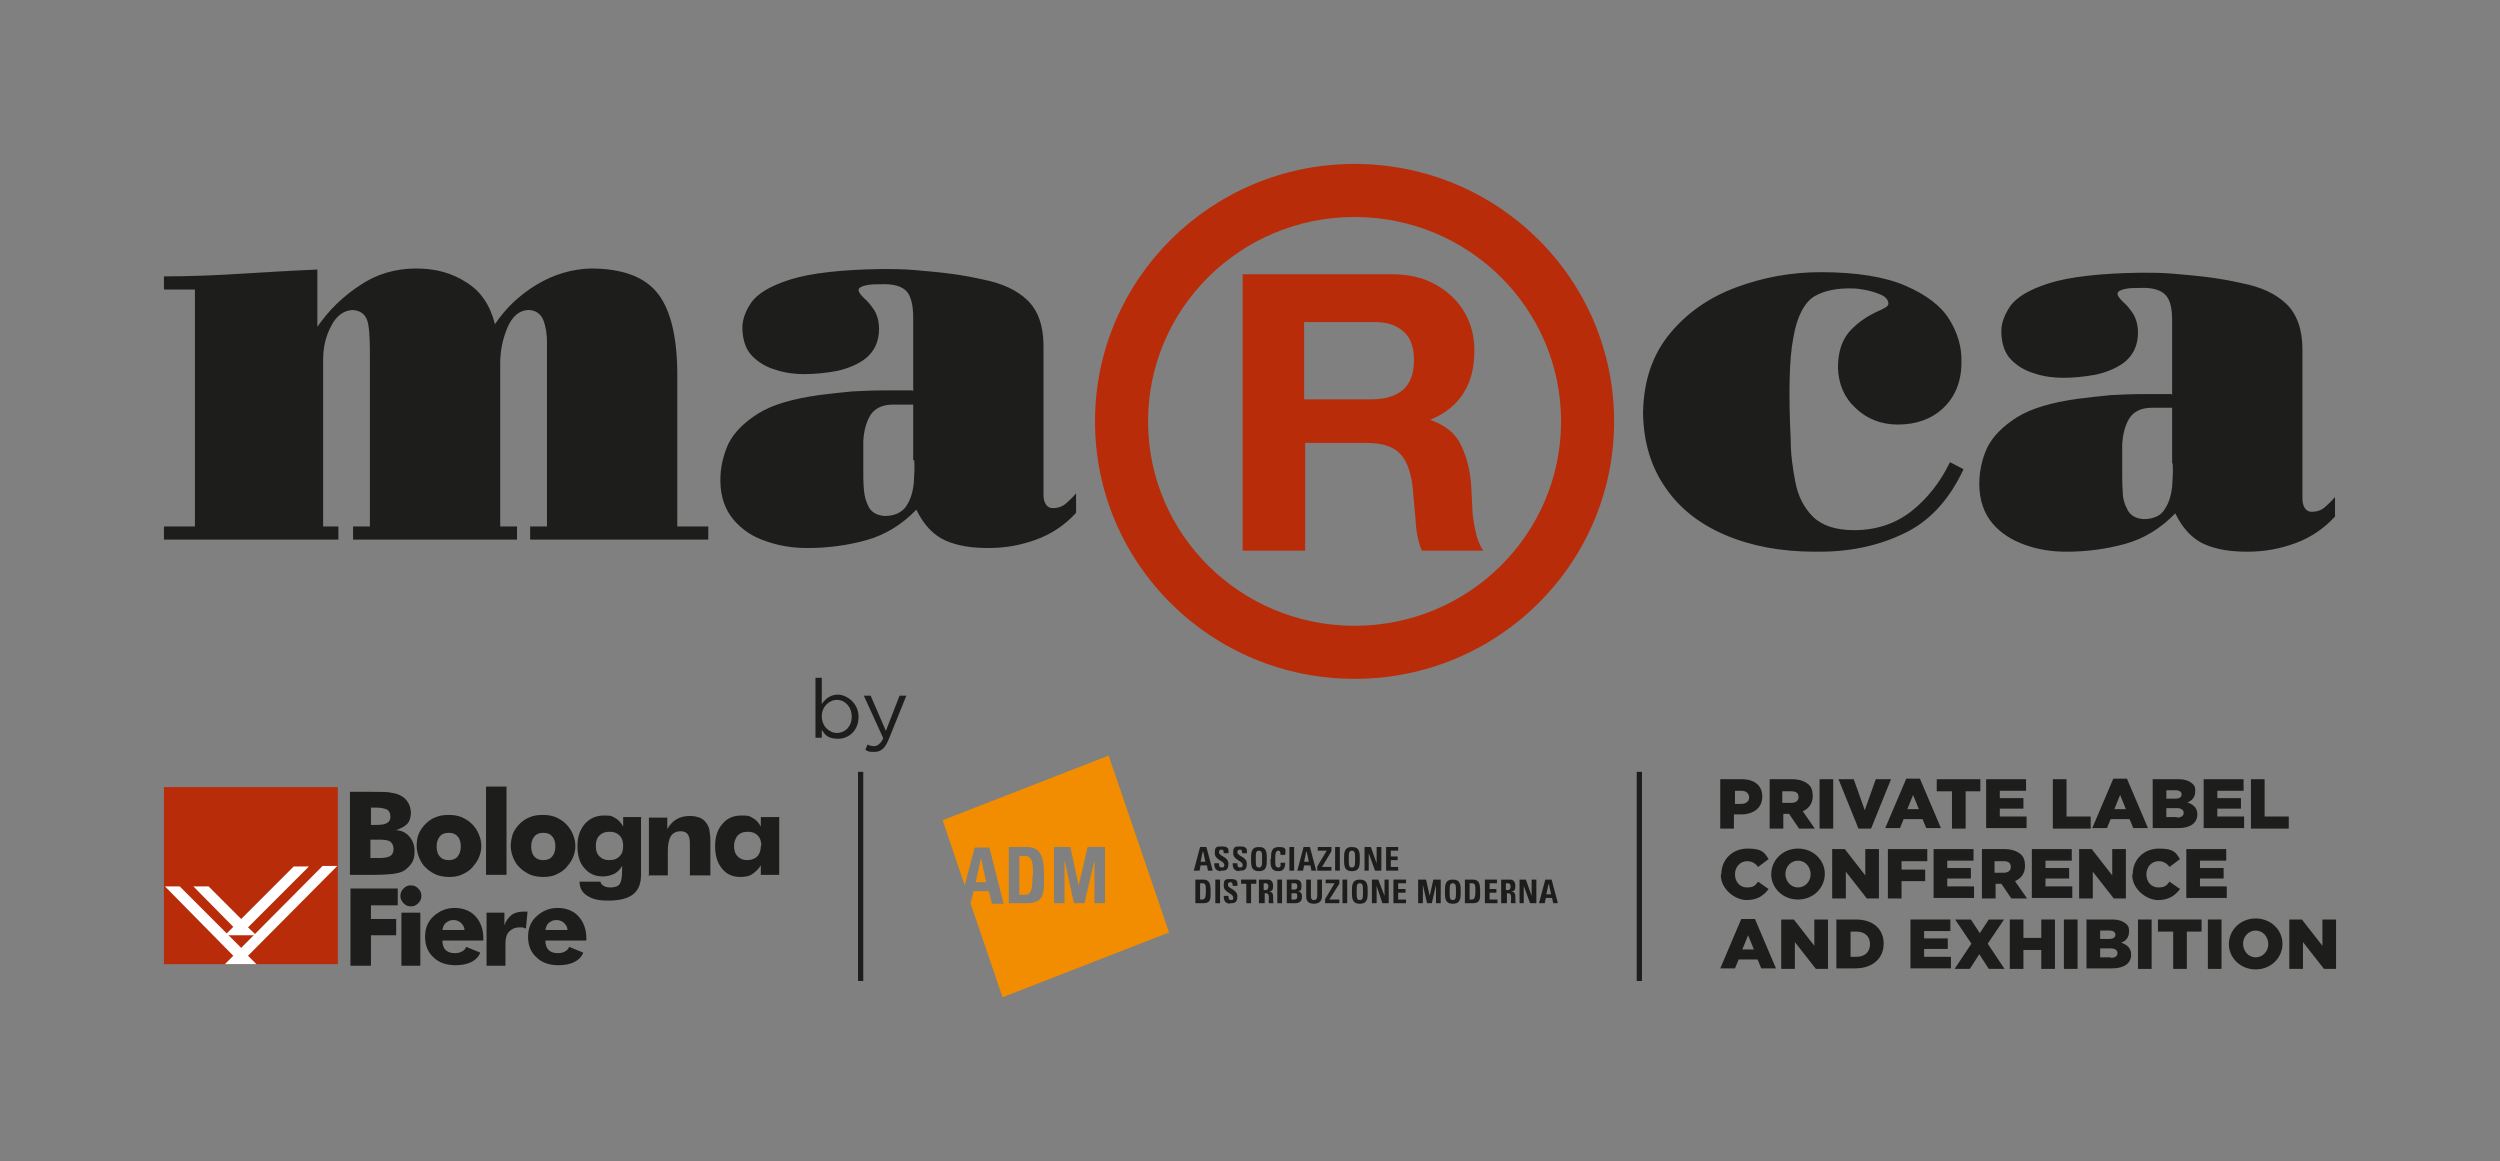 <?xml version="1.0" encoding="UTF-8"?>
<svg id="Livello_1" xmlns="http://www.w3.org/2000/svg" version="1.1" viewBox="0 0 475.8 221">
  <rect x="0" y="0" width="475.8" height="221" fill="#808080" stroke="none"/>
  <!-- Generator: Adobe Illustrator 29.2.1, SVG Export Plug-In . SVG Version: 2.1.0 Build 116)  -->
  <defs>
    <style>
      .st0 {
        fill: #b92c0a;
      }

      .st1 {
        fill: #fff;
      }

      .st2 {
        fill: #f28c00;
      }

      .st3 {
        fill: #1d1d1b;
      }
    </style>
  </defs>
  <g>
    <path class="st0" d="M208.4,80.2c0-27,22.1-49,49.4-49s49.4,21.9,49.4,49-22.1,49-49.4,49-49.4-21.9-49.4-49M218.5,80.2c0,21.5,17.6,38.9,39.3,38.9s39.3-17.4,39.3-38.9-17.6-38.9-39.3-38.9-39.3,17.4-39.3,38.9M248.2,61.2v14.8h12.8c2.6,0,4.6-.6,6-1.8,1.4-1.2,2.1-3.1,2.1-5.7,0-2.5-.7-4.4-2.1-5.5-1.4-1.2-3.3-1.8-6-1.7h-12.8ZM236.5,104.8v-52.6h28.6c3.2,0,5.9.7,8.2,2,2.3,1.3,4.1,3,5.4,5.2,1.3,2.2,1.9,4.6,1.9,7.3,0,3.1-.6,5.8-2,8-1.3,2.2-3.5,4-6.4,5.2,2.8,1,4.8,2.5,5.9,4.9,1.1,2.3,1.7,4.8,1.9,7.6l.2,4c0,1.6.3,3.1.6,4.6.3,1.5.8,2.8,1.5,3.8h-11.7c-.7-1.7-1.1-3.7-1.2-6-.2-2.3-.4-4.5-.6-6.6-.4-2.7-1.2-4.8-2.5-6-1.3-1.3-3.4-1.9-6.3-1.9h-11.6v20.5s-11.7,0-11.7,0Z"/>
    <path class="st3" d="M371.2,88l2.5,1.3c-2.7,5.8-6.5,10-11.5,12.3-5,2.4-10.6,3.5-16.8,3.4-6.5,0-12.2-1.1-17.1-3.2-4.9-2.1-8.7-5.1-11.4-9.1-2.7-3.9-4.1-8.6-4.2-14.1.1-6.1,1.8-11.1,5.1-15.1,3.3-4,7.5-6.9,12.6-8.8,5.1-1.9,10.5-2.9,16.1-2.9,6.9,0,12.3.9,16.2,2.6,3.9,1.7,6.7,3.8,8.3,6.4,1.6,2.6,2.4,5.3,2.3,8.2,0,3.6-1.2,6.5-3.4,8.6-2.2,2.1-5.1,3.2-8.7,3.2-3.2,0-5.9-1.1-8-3.1-2.2-2-3.3-4.6-3.4-7.7,0-2.9.7-5.1,2.1-6.8,1.4-1.6,3.3-3,5.8-4.1.3-.1.6-.3,1-.5.4-.2.7-.5.7-.8,0-.7-.5-1.3-1.4-1.7-.9-.4-1.9-.7-2.9-.9-1.1-.2-1.8-.3-2.4-.3-3-.1-5.5.4-7.4,1.5-1.9,1.2-3.3,3.8-4,7.9-.8,4.1-.9,10.6-.5,19.3,0,2.9.4,5.6.9,8.2.5,2.6,1.6,4.8,3.3,6.5,1.7,1.7,4.3,2.6,7.9,2.6,4.3,0,8-1.3,11-3.7,3-2.4,5.4-5.5,7.2-9.2M173.8,74.4v-13.9c0-2.4-.4-4-1.2-5-.9-1-2.5-1.5-4.9-1.4-1,0-2,0-2.9.2-.9.2-1.4.5-1.4.9,0,.4.4.9,1,1.5.6.5,1.3,1.3,1.9,2.2.6.9,1,2.2,1,3.7,0,2.4-.9,4.2-2.4,5.5-1.5,1.2-3.4,2-5.6,2.5-2.2.4-4.2.6-6.2.6-1.8,0-3.6-.2-5.4-.8-1.8-.5-3.3-1.4-4.5-2.6-1.2-1.2-1.8-2.9-1.9-5-.1-1.6.4-3.3,1.6-5.1,1.2-1.8,3.7-3.3,7.5-4.5,3.8-1.2,9.7-1.9,17.5-2,1.8,0,3.9,0,6.2.2,2.3.2,4.6.4,6.9.7,2.3.3,4.3.7,6.1,1.1,3.6.7,6.4,2,8.4,3.9,2,1.9,3.1,4.8,3.1,8.7v28.4c0,.6.1,1.2.4,1.7.3.5.7.8,1.4.8,1,0,1.8-.3,2.5-.9.7-.6,1.3-1.2,1.9-1.9v3.7c-2.1,2.3-4.6,4-7.6,5.1-3,1.1-6,1.6-9.1,1.6-3.1,0-5.8-.4-8.1-1.4-2.3-1-4.2-3-5.6-5.9-2.7,2.8-5.9,4.8-9.5,5.8-3.6,1-7.4,1.5-11.2,1.5-2.8,0-5.4-.4-7.9-1.3-2.5-.8-4.6-2.2-6.2-4.1-1.6-1.9-2.5-4.4-2.5-7.5,0-2.4.5-4.6,1.5-6.9,1.1-2.2,3-4.1,5.7-5.8,2.7-1.7,6.6-2.8,11.5-3.5,2.3-.3,4.4-.5,6.3-.7,1.9-.1,4-.2,6.3-.2h5.2ZM173.8,87.6v-10.6h-3.8c-2.2,0-3.6.8-4.4,2.1-.8,1.4-1.2,3-1.3,4.9,0,1.9,0,3.7,0,5.4,0,1.1,0,2.3.1,3.6.1,1.4.4,2.5,1,3.6.6,1,1.6,1.5,3,1.6,1.9,0,3.3-.7,4.1-1.9.8-1.2,1.2-2.6,1.4-4.2.1-1.6.2-3.1.1-4.5M413.4,75.1v-13.9c0-2.4-.3-4-1.2-5-.9-1-2.5-1.5-4.9-1.4-1,0-2,0-2.9.2-.9.2-1.4.5-1.4.9,0,.4.4.9,1,1.5.6.5,1.3,1.3,1.9,2.2.6.9,1,2.2,1,3.7,0,2.4-.9,4.2-2.4,5.5-1.5,1.2-3.4,2-5.6,2.5-2.2.4-4.2.6-6.2.6-1.8,0-3.6-.2-5.4-.8-1.8-.5-3.3-1.4-4.5-2.6-1.2-1.2-1.8-2.9-1.9-5-.1-1.6.4-3.3,1.6-5.1,1.2-1.8,3.7-3.3,7.5-4.5,3.8-1.2,9.7-1.9,17.5-2,1.8,0,3.9,0,6.2.2,2.3.2,4.6.4,6.9.7,2.3.3,4.3.7,6.1,1.1,3.6.7,6.4,2,8.4,3.9,2,1.9,3.1,4.8,3.1,8.7v28.4c0,.6.1,1.2.4,1.7.3.5.7.8,1.4.8,1,0,1.8-.3,2.5-.9.7-.6,1.3-1.2,1.9-1.9v3.7c-2.1,2.3-4.6,4-7.6,5.1-3,1.1-6,1.6-9.1,1.6-3.1,0-5.8-.4-8.1-1.4-2.3-1-4.2-3-5.6-5.9-2.7,2.8-5.9,4.8-9.5,5.8-3.6,1-7.4,1.5-11.2,1.5-2.8,0-5.4-.4-7.9-1.3-2.5-.9-4.6-2.2-6.2-4.1-1.6-1.9-2.5-4.4-2.5-7.5,0-2.4.5-4.7,1.5-6.9,1.1-2.2,3-4.1,5.7-5.8,2.7-1.7,6.6-2.8,11.5-3.5,2.3-.3,4.4-.5,6.3-.7,1.9-.1,4-.2,6.3-.2h5.2ZM413.4,88.2v-10.6h-3.8c-2.2,0-3.6.8-4.4,2.1-.8,1.4-1.2,3-1.3,4.9,0,1.9,0,3.7,0,5.4,0,1.1,0,2.3.1,3.6,0,1.4.4,2.5,1,3.6.6,1,1.6,1.5,3,1.6,1.9,0,3.3-.7,4-1.9.8-1.2,1.2-2.6,1.4-4.2.1-1.6.2-3.1.1-4.5M37.1,55.1h-5.9v-2.5c4.9,0,9.8-.2,14.6-.5,4.9-.3,9.8-.6,14.6-.8v10.9c2.2-3.2,4.9-5.8,8.1-7.9,3.1-2.1,6.7-3.2,10.7-3.2,3.6,0,6.7.8,9.5,2.6,2.8,1.7,4.6,4.4,5.5,8,2-3,4.6-5.5,7.9-7.5,3.3-2,6.8-3,10.3-3.1,6.1,0,10.4,1.6,12.9,4.9,2.5,3.3,3.7,8.8,3.6,16.3v27.9h5.9v2.5h-33.9v-2.5h3.2v-31.2c0-1,0-2.3,0-3.9,0-1.5-.2-2.9-.7-4.2-.5-1.2-1.5-1.9-2.9-1.9-1.7.1-3,1.2-3.9,3.3-.9,2.1-1.4,4.4-1.4,6.9v31h3.2v2.5h-31.2v-2.5h3.2v-31.6c0-2.7,0-5-.3-6.8-.3-1.8-1.3-2.7-3-2.8-1.7.1-3.1,1.1-4.1,3.1-1,1.9-1.5,4-1.5,6.3v31.8h2.9v2.5H31.2s0-2.5,0-2.5h5.9v-45.1Z"/>
  </g>
  <rect class="st3" x="163.3" y="146.9" width="1" height="39.8"/>
  <rect class="st3" x="311.5" y="146.9" width="1" height="39.8"/>
  <g>
    <path class="st3" d="M327.5,148.3h4c2.4,0,3.9,1.2,3.9,3.3h0c0,2.2-1.7,3.4-4.1,3.4h-1.3v2.7h-2.6v-9.4ZM331.4,153c.9,0,1.5-.5,1.5-1.2h0c0-.8-.6-1.3-1.5-1.3h-1.2v2.5h1.2Z"/>
    <path class="st3" d="M336.6,148.3h4.5c1.4,0,2.4.4,3.1,1,.6.5.8,1.3.8,2.2h0c0,1.5-.8,2.4-1.9,2.9l2.3,3.3h-3l-1.9-2.8h-1.1v2.8h-2.6v-9.4ZM340.9,152.8c.9,0,1.4-.4,1.4-1.1h0c0-.8-.5-1.1-1.4-1.1h-1.7v2.2h1.7Z"/>
    <path class="st3" d="M346.3,148.3h2.6v9.4h-2.6v-9.4Z"/>
    <path class="st3" d="M349.9,148.3h2.9l2.1,5.9,2.1-5.9h2.9l-3.8,9.4h-2.4l-3.8-9.4Z"/>
    <path class="st3" d="M362.9,148.2h2.5l4,9.4h-2.8l-.7-1.7h-3.6l-.7,1.7h-2.8l4-9.4ZM365.2,154l-1.1-2.7-1.1,2.7h2.1Z"/>
    <path class="st3" d="M371.4,150.6h-2.8v-2.3h8.3v2.3h-2.8v7.1h-2.6v-7.1Z"/>
    <path class="st3" d="M378,148.3h7.6v2.2h-5v1.4h4.5v2h-4.5v1.5h5.1v2.2h-7.7v-9.4Z"/>
    <path class="st3" d="M390.7,148.3h2.6v7.1h4.6v2.3h-7.2v-9.4Z"/>
    <path class="st3" d="M402.3,148.2h2.5l4,9.4h-2.8l-.7-1.7h-3.6l-.7,1.7h-2.8l4-9.4ZM404.6,154l-1.1-2.7-1.1,2.7h2.1Z"/>
    <path class="st3" d="M409.8,148.3h4.8c1.2,0,2,.3,2.6.8s.6.9.6,1.5h0c0,1.1-.6,1.8-1.5,2.1,1.1.4,1.9,1,1.9,2.3h0c0,1.6-1.3,2.6-3.6,2.6h-4.9v-9.4ZM414,152c.8,0,1.2-.3,1.2-.8h0c0-.5-.4-.8-1.2-.8h-1.7v1.6h1.6ZM414.3,155.6c.8,0,1.3-.3,1.3-.9h0c0-.5-.4-.9-1.3-.9h-2v1.7h2Z"/>
    <path class="st3" d="M419.4,148.3h7.6v2.2h-5v1.4h4.5v2h-4.5v1.5h5.1v2.2h-7.7v-9.4Z"/>
    <path class="st3" d="M428.4,148.3h2.6v7.1h4.6v2.3h-7.2v-9.4Z"/>
    <path class="st3" d="M327.6,166.4h0c0-2.8,2.1-4.9,5-4.9s3.2.8,4,2l-2,1.5c-.5-.7-1.2-1.1-2.1-1.1-1.3,0-2.3,1.1-2.3,2.5h0c0,1.4.9,2.5,2.3,2.5s1.6-.5,2.1-1.1l2,1.4c-.9,1.2-2.1,2.1-4.2,2.1s-4.9-2-4.9-4.8Z"/>
    <path class="st3" d="M337.1,166.4h0c0-2.7,2.2-4.9,5.1-4.9s5.1,2.2,5.1,4.8h0c0,2.7-2.2,4.9-5.1,4.9s-5.1-2.2-5.1-4.8ZM344.6,166.4h0c0-1.4-1-2.6-2.4-2.6s-2.4,1.2-2.4,2.5h0c0,1.4,1,2.6,2.4,2.6s2.4-1.2,2.4-2.5Z"/>
    <path class="st3" d="M348.7,161.6h2.4l3.9,5v-5h2.6v9.4h-2.3l-4-5.1v5.1h-2.6v-9.4Z"/>
    <path class="st3" d="M359.2,161.6h7.6v2.3h-4.9v1.6h4.5v2.2h-4.5v3.3h-2.6v-9.4Z"/>
    <path class="st3" d="M368,161.6h7.6v2.2h-5v1.4h4.5v2h-4.5v1.5h5.1v2.2h-7.7v-9.4Z"/>
    <path class="st3" d="M377,161.6h4.5c1.4,0,2.4.4,3.1,1,.6.5.8,1.3.8,2.2h0c0,1.5-.8,2.4-1.9,2.9l2.3,3.3h-3l-1.9-2.8h-1.1v2.8h-2.6v-9.4ZM381.3,166.1c.9,0,1.4-.4,1.4-1.1h0c0-.8-.5-1.1-1.4-1.1h-1.7v2.2h1.7Z"/>
    <path class="st3" d="M386.7,161.6h7.6v2.2h-5v1.4h4.5v2h-4.5v1.5h5.1v2.2h-7.7v-9.4Z"/>
    <path class="st3" d="M395.7,161.6h2.4l3.9,5v-5h2.6v9.4h-2.3l-4-5.1v5.1h-2.6v-9.4Z"/>
    <path class="st3" d="M405.9,166.4h0c0-2.8,2.1-4.9,5-4.9s3.2.8,4,2l-2,1.5c-.5-.7-1.2-1.1-2.1-1.1-1.3,0-2.3,1.1-2.3,2.5h0c0,1.4.9,2.5,2.3,2.5s1.6-.5,2.1-1.1l2,1.4c-.9,1.2-2.1,2.1-4.2,2.1s-4.9-2-4.9-4.8Z"/>
    <path class="st3" d="M416.1,161.6h7.6v2.2h-5v1.4h4.5v2h-4.5v1.5h5.1v2.2h-7.7v-9.4Z"/>
    <path class="st3" d="M331.5,174.9h2.5l4,9.4h-2.8l-.7-1.7h-3.6l-.7,1.7h-2.8l4-9.4ZM333.8,180.7l-1.1-2.7-1.1,2.7h2.1Z"/>
    <path class="st3" d="M339,175h2.4l3.9,5v-5h2.6v9.4h-2.3l-4-5.1v5.1h-2.6v-9.4Z"/>
    <path class="st3" d="M349.6,175h3.6c3.4,0,5.3,1.9,5.3,4.6h0c0,2.7-2,4.7-5.4,4.7h-3.6v-9.4ZM353.3,182.1c1.6,0,2.6-.9,2.6-2.4h0c0-1.5-1-2.4-2.6-2.4h-1.1v4.8h1.1Z"/>
    <path class="st3" d="M363.6,175h7.6v2.2h-5v1.4h4.5v2h-4.5v1.5h5.1v2.2h-7.7v-9.4Z"/>
    <path class="st3" d="M375.2,179.6l-3.1-4.6h3l1.7,2.6,1.7-2.6h2.9l-3.1,4.6,3.2,4.8h-3l-1.8-2.8-1.8,2.8h-2.9l3.2-4.8Z"/>
    <path class="st3" d="M382.5,175h2.6v3.5h3.4v-3.5h2.6v9.4h-2.6v-3.6h-3.4v3.6h-2.6v-9.4Z"/>
    <path class="st3" d="M392.8,175h2.6v9.4h-2.6v-9.4Z"/>
    <path class="st3" d="M397.2,175h4.8c1.2,0,2,.3,2.6.8s.6.9.6,1.5h0c0,1.1-.6,1.8-1.5,2.1,1.1.4,1.9,1,1.9,2.3h0c0,1.6-1.3,2.6-3.6,2.6h-4.9v-9.4ZM401.4,178.7c.8,0,1.2-.3,1.2-.8h0c0-.5-.4-.8-1.2-.8h-1.7v1.6h1.6ZM401.7,182.3c.8,0,1.3-.3,1.3-.9h0c0-.5-.4-.9-1.3-.9h-2v1.7h2Z"/>
    <path class="st3" d="M406.9,175h2.6v9.4h-2.6v-9.4Z"/>
    <path class="st3" d="M413.5,177.3h-2.8v-2.3h8.3v2.3h-2.8v7.1h-2.6v-7.1Z"/>
    <path class="st3" d="M420.2,175h2.6v9.4h-2.6v-9.4Z"/>
    <path class="st3" d="M424.2,179.7h0c0-2.7,2.2-4.9,5.1-4.9s5.1,2.2,5.1,4.8h0c0,2.7-2.2,4.9-5.1,4.9s-5.1-2.2-5.1-4.8ZM431.7,179.7h0c0-1.4-1-2.6-2.4-2.6s-2.4,1.2-2.4,2.5h0c0,1.4,1,2.6,2.4,2.6s2.4-1.2,2.4-2.5Z"/>
    <path class="st3" d="M435.7,175h2.4l3.9,5v-5h2.6v9.4h-2.3l-4-5.1v5.1h-2.6v-9.4Z"/>
  </g>
  <g>
    <path class="st3" d="M156.4,138.9v1.5h-1.2v-11.4h1.2v5c.7-1,1.6-1.8,3.1-1.8s3.9,1.5,3.9,4.2h0c0,2.7-1.9,4.2-3.9,4.2s-2.5-.8-3.1-1.7ZM162.1,136.4h0c0-1.9-1.3-3.2-2.8-3.2s-2.9,1.3-2.9,3.1h0c0,1.9,1.4,3.2,2.9,3.2s2.8-1.2,2.8-3.1Z"/>
    <path class="st3" d="M171.2,132.4h1.3l-3.4,8.4c-.7,1.7-1.5,2.3-2.7,2.3s-1.2-.1-1.7-.4l.4-1c.4.2.8.3,1.3.3s1.2-.4,1.7-1.5l-3.7-8.1h1.3l2.9,6.7,2.6-6.7Z"/>
  </g>
  <g>
    <g>
      <path class="st3" d="M66.6,166.5v-15.8h4.3c1.8,0,3,0,3.7.2.7.1,1.3.3,1.8.6.6.3,1,.8,1.3,1.3.3.5.5,1.2.5,1.9s-.2,1.6-.7,2.1c-.5.5-1.2.9-2.2,1.2,1.1,0,2,.5,2.6,1.2.6.7,1,1.6,1,2.8s-.2,1.6-.5,2.2c-.4.6-.9,1.1-1.5,1.5-.5.3-1.2.5-2,.6-.8.1-2.1.2-3.9.2h-4.5ZM70.6,157h.9c1.1,0,1.8-.1,2.2-.4.4-.2.6-.6.6-1.2s-.2-1-.6-1.3c-.4-.2-1.1-.4-2.2-.4h-.9v3.2ZM70.6,163.3h1.5c1,0,1.7-.1,2.2-.4.4-.3.6-.7.6-1.3s-.2-1.1-.6-1.4c-.4-.3-1.1-.4-2.2-.4h-1.6v3.5Z"/>
      <path class="st3" d="M91.6,161.1c0,.8-.2,1.5-.5,2.2-.3.7-.8,1.3-1.3,1.9-.6.6-1.3,1-2,1.3-.7.3-1.5.4-2.3.4s-1.6-.1-2.4-.4c-.7-.3-1.4-.7-2-1.3-.6-.5-1-1.2-1.3-1.9-.3-.7-.5-1.5-.5-2.3s.1-1.6.4-2.3c.3-.7.7-1.3,1.3-1.9.6-.6,1.2-1,2-1.3.7-.3,1.5-.4,2.4-.4s1.6.1,2.4.4c.7.3,1.4.7,2,1.3.6.6,1,1.2,1.3,1.9.3.7.5,1.5.5,2.2M87.7,161.1c0-.8-.2-1.5-.6-1.9-.4-.5-1-.7-1.7-.7s-1.3.2-1.7.7c-.4.5-.6,1.1-.6,1.9s.2,1.5.6,1.9c.4.5,1,.7,1.7.7s1.3-.2,1.7-.7c.4-.5.6-1.1.6-1.9"/>
    </g>
    <rect class="st3" x="92.5" y="149.7" width="3.9" height="16.8"/>
    <g>
      <path class="st3" d="M109.5,161.1c0,.8-.2,1.5-.5,2.2-.3.7-.8,1.3-1.3,1.9-.6.6-1.3,1-2,1.3-.7.3-1.5.4-2.3.4s-1.6-.1-2.4-.4c-.7-.3-1.4-.7-2-1.3-.6-.5-1-1.2-1.3-1.9-.3-.7-.5-1.5-.5-2.3s.2-1.6.4-2.3c.3-.7.7-1.3,1.3-1.9.6-.6,1.2-1,2-1.3.7-.3,1.5-.4,2.4-.4s1.6.1,2.4.4c.7.3,1.4.7,2,1.3.6.6,1,1.2,1.3,1.9.3.7.5,1.5.5,2.2M105.7,161.1c0-.8-.2-1.5-.6-1.9-.4-.5-1-.7-1.7-.7s-1.3.2-1.7.7c-.4.5-.6,1.1-.6,1.9s.2,1.5.6,1.9c.4.5,1,.7,1.7.7s1.3-.2,1.7-.7c.4-.5.6-1.1.6-1.9"/>
      <path class="st3" d="M122,155.6v10.9c0,1.7-.5,2.9-1.5,3.7-1,.8-2.6,1.2-4.7,1.2s-3-.3-4-.9c-1-.6-1.5-1.5-1.5-2.7h4c0,.3.2.6.6.8.3.2.7.3,1.3.3.8,0,1.4-.2,1.7-.6.3-.4.5-1.2.5-2.5v-1c-.4.7-.9,1.2-1.5,1.5-.6.3-1.4.5-2.2.5-1.4,0-2.6-.5-3.5-1.6-.9-1-1.3-2.4-1.3-4.2s.5-3.1,1.4-4.2c.9-1,2.1-1.6,3.7-1.6s1.5.2,2.1.5c.6.3,1.1.9,1.5,1.6v-1.8h3.6ZM118.6,161c0-.8-.2-1.5-.7-2-.5-.5-1.1-.7-1.9-.7s-1.4.2-1.9.7c-.5.5-.7,1.1-.7,2s.2,1.5.7,2c.5.5,1.1.7,1.9.7s1.4-.2,1.9-.7c.5-.5.7-1.1.7-2"/>
      <path class="st3" d="M123.5,166.5v-10.9h3.5v2.2c.5-.9,1.1-1.5,1.8-1.9.7-.4,1.5-.6,2.4-.6s1.3.1,1.9.3c.6.2,1,.6,1.3,1,.3.4.5.8.6,1.3.1.5.2,1.3.2,2.4v6.3h-3.9v-5.9c0-.9-.1-1.5-.4-1.9-.3-.4-.7-.6-1.4-.6s-1.4.3-1.8.9c-.4.6-.6,1.6-.6,2.9v4.6h-3.8Z"/>
      <path class="st3" d="M148.3,155.6v10.9h-3.5v-1.8c-.5.8-1.1,1.3-1.7,1.7-.6.4-1.4.5-2.2.5-1.5,0-2.6-.5-3.5-1.6-.9-1.1-1.3-2.5-1.3-4.3s.5-3.2,1.4-4.2c.9-1.1,2.1-1.6,3.7-1.6s1.5.2,2.1.5c.6.3,1.1.9,1.5,1.6v-1.8h3.6ZM144.9,161c0-.8-.2-1.5-.7-2-.5-.5-1.1-.7-1.9-.7s-1.4.2-1.9.7c-.4.5-.7,1.2-.7,2s.2,1.5.7,2c.5.5,1.1.7,1.8.7s1.4-.2,1.9-.7c.5-.5.7-1.2.7-2"/>
    </g>
    <polygon class="st3" points="66.7 183.8 66.7 169.1 75.7 169.1 75.7 172.3 70.6 172.3 70.6 174.9 75.4 174.9 75.4 178 70.6 178 70.6 183.8 66.7 183.8"/>
    <g>
      <path class="st3" d="M76.2,170.5c0-.5.2-1,.6-1.4.4-.4.8-.6,1.4-.6s1,.2,1.4.6c.4.4.6.8.6,1.4s-.2,1-.6,1.4c-.4.4-.8.6-1.4.6s-1-.2-1.4-.6c-.4-.4-.6-.9-.6-1.4M76.4,173.7h3.6v10.1h-3.6v-10.1Z"/>
      <path class="st3" d="M91.9,179h-7.7c0,.8.2,1.4.6,1.8.4.4,1,.6,1.7.6s1-.1,1.4-.3c.4-.2.7-.5.8-.9l2.7,1.1c-.3.8-.9,1.4-1.7,1.8-.8.4-1.8.6-3,.6-1.8,0-3.2-.5-4.2-1.5-1.1-1-1.6-2.3-1.6-3.9s.5-2.9,1.6-3.9c1.1-1,2.4-1.6,4-1.6s3,.5,4,1.6c1,1.1,1.5,2.5,1.5,4.3v.2ZM88.4,177c0-.6-.3-1-.7-1.4-.4-.3-.8-.5-1.4-.5s-1,.2-1.4.5-.6.8-.7,1.4h4.1Z"/>
      <path class="st3" d="M92.6,183.8v-10.1h3.4v2.4c.3-.9.8-1.5,1.4-2,.6-.4,1.3-.6,2.2-.6s.3,0,.4,0c.1,0,.3,0,.4,0l-.3,3.2c-.2,0-.4-.1-.6-.2-.2,0-.4,0-.6,0-.9,0-1.5.3-2,.8-.5.5-.7,1.3-.7,2.3v4.2h-3.5Z"/>
    </g>
    <rect class="st0" x="31.2" y="149.8" width="33.1" height="33.7"/>
    <polygon class="st1" points="36.8 168.7 39.7 168.7 45.9 174.9 55.9 164.9 58.8 164.9 47.2 176.5 48.8 178 42.8 178 44.4 176.4 36.8 168.7"/>
    <polygon class="st1" points="31.4 168.7 34.2 168.7 45.9 180.4 61.4 164.8 64.2 164.8 47.2 181.9 48.8 183.5 42.8 183.5 44.4 181.9 31.4 168.7"/>
    <path class="st3" d="M111.5,179h-7.7c0,.8.2,1.4.6,1.8.4.4,1,.6,1.7.6s1-.1,1.4-.3c.4-.2.7-.5.8-.9l2.7,1.1c-.3.8-.9,1.4-1.7,1.8-.8.4-1.8.6-3,.6-1.8,0-3.2-.5-4.2-1.5-1.1-1-1.6-2.3-1.6-3.9s.5-2.9,1.6-3.9c1.1-1,2.4-1.6,4-1.6s3,.5,4,1.6c1,1.1,1.5,2.5,1.5,4.3v.2ZM108,177c0-.6-.3-1-.7-1.4-.4-.3-.8-.5-1.4-.5s-1,.2-1.4.5-.6.8-.7,1.4h4.1Z"/>
  </g>
  <g>
    <path class="st3" d="M227.2,165.7l1.2-4.5h1.2l1.2,4.5h-.9l-.2-1h-1.2l-.2,1h-.9ZM228.9,162.1h0l-.4,1.9h.9l-.4-1.9Z"/>
    <g>
      <path class="st3" d="M232.4,165.8c-1.1,0-1.3-.7-1.3-1.5h.9c0,.4,0,.8.5.8s.5-.2.5-.5c0-.8-1.8-.9-1.8-2.2s.3-1.3,1.4-1.3,1.3.4,1.2,1.3h-.9c0-.3,0-.7-.4-.7s-.5.2-.5.5c0,.8,1.8.8,1.8,2.2s-.8,1.3-1.5,1.3"/>
      <path class="st3" d="M235.9,165.8c-1.1,0-1.3-.7-1.3-1.5h.9c0,.4,0,.8.5.8s.5-.2.5-.5c0-.8-1.8-.9-1.8-2.2s.3-1.3,1.4-1.3,1.3.4,1.2,1.3h-.9c0-.3,0-.7-.4-.7s-.5.2-.5.5c0,.8,1.8.8,1.8,2.2s-.8,1.3-1.5,1.3"/>
      <path class="st3" d="M238.1,163.5c0-1.2,0-2.3,1.5-2.3s1.5,1.1,1.5,2.3,0,2.3-1.5,2.3-1.5-1.1-1.5-2.3M240.2,163.5c0-1.1,0-1.6-.6-1.6s-.6.5-.6,1.6,0,1.6.6,1.6.6-.5.6-1.6"/>
      <path class="st3" d="M241.9,163.5c0-1.2,0-2.3,1.5-2.3s1.3.5,1.2,1.5h-.9c0-.6-.1-.8-.4-.8-.5,0-.6.5-.6,1.6s0,1.6.6,1.6.4-.6.4-.9h.9c0,1.2-.5,1.6-1.3,1.6-1.5,0-1.5-1.1-1.5-2.3"/>
    </g>
    <rect class="st3" x="245.4" y="161.2" width=".9" height="4.5"/>
    <path class="st3" d="M246.9,165.7l1.2-4.5h1.2l1.2,4.5h-.9l-.2-1h-1.2l-.2,1h-.9ZM248.6,162.1h0l-.4,1.9h.9l-.4-1.9Z"/>
    <polygon class="st3" points="250.8 161.2 253.4 161.2 253.4 162 251.6 165 253.4 165 253.4 165.7 250.7 165.7 250.7 164.9 252.5 161.9 250.8 161.9 250.8 161.2"/>
    <rect class="st3" x="254.1" y="161.2" width=".9" height="4.5"/>
    <path class="st3" d="M255.8,163.5c0-1.2,0-2.3,1.5-2.3s1.5,1.1,1.5,2.3,0,2.3-1.5,2.3-1.5-1.1-1.5-2.3M257.9,163.5c0-1.1,0-1.6-.6-1.6s-.6.5-.6,1.6,0,1.6.6,1.6.6-.5.6-1.6"/>
    <polygon class="st3" points="259.7 165.7 259.7 161.2 260.9 161.2 262 164.3 262 164.3 262 161.2 262.9 161.2 262.9 165.7 261.7 165.7 260.5 162.4 260.5 162.4 260.5 165.7 259.7 165.7"/>
    <polygon class="st3" points="263.8 165.7 263.8 161.2 266.1 161.2 266.1 161.9 264.7 161.9 264.7 163 266 163 266 163.7 264.7 163.7 264.7 165 266.1 165 266.1 165.7 263.8 165.7"/>
    <path class="st3" d="M227.5,167.4h1.5c1.2,0,1.4.8,1.4,2.2s.1,2.3-1.4,2.3h-1.5v-4.5ZM228.4,171.2h.4c.5,0,.7-.4.7-1.5s0-1.6-.6-1.6h-.5v3.1Z"/>
    <rect class="st3" x="231.3" y="167.4" width=".9" height="4.5"/>
    <path class="st3" d="M234.2,172c-1.1,0-1.3-.7-1.3-1.5h.9c0,.4,0,.8.5.8s.4-.2.4-.5c0-.8-1.8-.9-1.8-2.2s.3-1.3,1.4-1.3,1.3.4,1.2,1.3h-.9c0-.3,0-.7-.4-.7s-.5.2-.5.5c0,.8,1.8.8,1.8,2.2s-.8,1.3-1.5,1.3"/>
    <polygon class="st3" points="239.1 167.4 239.1 168.2 238.1 168.2 238.1 171.9 237.2 171.9 237.2 168.2 236.2 168.2 236.2 167.4 239.1 167.4"/>
    <path class="st3" d="M240.5,171.9h-.9v-4.5h1.7c.6,0,1,.4,1,1.2s-.2,1-.8,1.1h0c.2,0,.8,0,.8.9s0,1.1.1,1.3h-.9c-.1-.3,0-.6,0-.9,0-.5,0-1-.6-1h-.2v1.9ZM240.5,169.4h.4c.4,0,.5-.4.5-.7,0-.4-.2-.6-.5-.6h-.4v1.2Z"/>
    <rect class="st3" x="243.1" y="167.4" width=".9" height="4.5"/>
    <g>
      <path class="st3" d="M244.9,171.9v-4.5h1.6c.7,0,1.2.2,1.2,1.2s-.2.9-.7,1h0c.6.1.8.5.8,1.1,0,1.1-.9,1.2-1.3,1.2h-1.6ZM245.8,169.3h.6c.2,0,.5-.1.5-.6s-.2-.6-.5-.6h-.6v1.1ZM245.8,171.2h.5c.2,0,.6,0,.6-.6s-.1-.6-.6-.6h-.5v1.3Z"/>
      <path class="st3" d="M251.6,167.4v3.2c0,.7-.4,1.4-1.5,1.4s-1.5-.5-1.5-1.4v-3.2h.9v3.1c0,.6.2.8.6.8s.6-.3.6-.8v-3.1h.9Z"/>
    </g>
    <polygon class="st3" points="252.3 167.4 254.9 167.4 254.9 168.2 253 171.2 254.9 171.2 254.9 171.9 252.2 171.9 252.2 171.1 254 168.1 252.3 168.1 252.3 167.4"/>
    <rect class="st3" x="255.5" y="167.4" width=".9" height="4.5"/>
    <path class="st3" d="M257.3,169.7c0-1.2,0-2.3,1.5-2.3s1.5,1.1,1.5,2.3,0,2.3-1.5,2.3-1.5-1.1-1.5-2.3M259.4,169.7c0-1.1,0-1.6-.6-1.6s-.6.5-.6,1.6,0,1.6.6,1.6.6-.5.6-1.6"/>
    <polygon class="st3" points="261.1 171.9 261.1 167.4 262.3 167.4 263.5 170.5 263.5 170.5 263.5 167.4 264.3 167.4 264.3 171.9 263.1 171.9 262 168.6 262 168.6 262 171.9 261.1 171.9"/>
    <polygon class="st3" points="265.2 171.9 265.2 167.4 267.6 167.4 267.6 168.1 266.1 168.1 266.1 169.2 267.5 169.2 267.5 169.9 266.1 169.9 266.1 171.2 267.6 171.2 267.6 171.9 265.2 171.9"/>
    <polygon class="st3" points="269.9 171.9 269.9 167.4 271.4 167.4 272.1 170.5 272.1 170.5 272.8 167.4 274.2 167.4 274.2 171.9 273.3 171.9 273.3 168.4 273.3 168.4 272.5 171.9 271.6 171.9 270.8 168.4 270.8 168.4 270.8 171.9 269.9 171.9"/>
    <g>
      <path class="st3" d="M275,169.7c0-1.2,0-2.3,1.5-2.3s1.5,1.1,1.5,2.3,0,2.3-1.5,2.3-1.5-1.1-1.5-2.3M277.1,169.7c0-1.1,0-1.6-.6-1.6s-.6.5-.6,1.6,0,1.6.6,1.6.6-.5.6-1.6"/>
      <path class="st3" d="M278.8,167.4h1.5c1.2,0,1.4.8,1.4,2.2s.1,2.3-1.4,2.3h-1.5v-4.5ZM279.7,171.2h.4c.5,0,.7-.4.7-1.5s0-1.6-.6-1.6h-.5v3.1Z"/>
    </g>
    <polygon class="st3" points="282.6 171.9 282.6 167.4 284.9 167.4 284.9 168.1 283.5 168.1 283.5 169.2 284.8 169.2 284.8 169.9 283.5 169.9 283.5 171.2 285 171.2 285 171.9 282.6 171.9"/>
    <path class="st3" d="M286.6,171.9h-.9v-4.5h1.7c.6,0,1,.4,1,1.2s-.2,1-.8,1.1h0c.2,0,.8,0,.8.9s0,1.1.1,1.3h-.9c-.1-.3,0-.6,0-.9,0-.5,0-1-.6-1h-.2v1.9ZM286.6,169.4h.4c.4,0,.5-.4.5-.7,0-.4-.2-.6-.5-.6h-.4v1.2Z"/>
    <polygon class="st3" points="289.2 171.9 289.2 167.4 290.4 167.4 291.5 170.5 291.5 170.5 291.5 167.4 292.4 167.4 292.4 171.9 291.2 171.9 290 168.6 290 168.6 290 171.9 289.2 171.9"/>
    <path class="st3" d="M292.9,171.9l1.2-4.5h1.2l1.2,4.5h-.9l-.2-1h-1.2l-.2,1h-.9ZM294.7,168.3h0l-.4,1.9h.9l-.4-1.9Z"/>
    <path class="st2" d="M222.5,177.5l-11.5-33.7-31.6,12.3,4.2,12.4,1.9-7.2h2.8l2.7,10.7h-2.2l-.6-2.4h-2.9l-.6,2.3,6.1,17.9,31.6-12.3ZM200.3,161.2h3.4l1.6,7.3h0l1.7-7.3h3.3v10.7h-2v-8.2h0l-1.9,8.2h-2l-1.8-8.2h0v8.2h-2v-10.7ZM191.9,161.2h3.5c2.7,0,3.3,2,3.3,5.3s.2,5.4-3.3,5.4h-3.4v-10.7Z"/>
    <polygon class="st2" points="186.7 163.3 186.7 163.3 185.7 167.9 187.7 167.9 186.7 163.3"/>
    <path class="st2" d="M196.6,166.6c0-2,0-3.7-1.5-3.7h-1.1v7.4h1c1.3,0,1.5-1,1.5-3.7"/>
  </g>
</svg>
